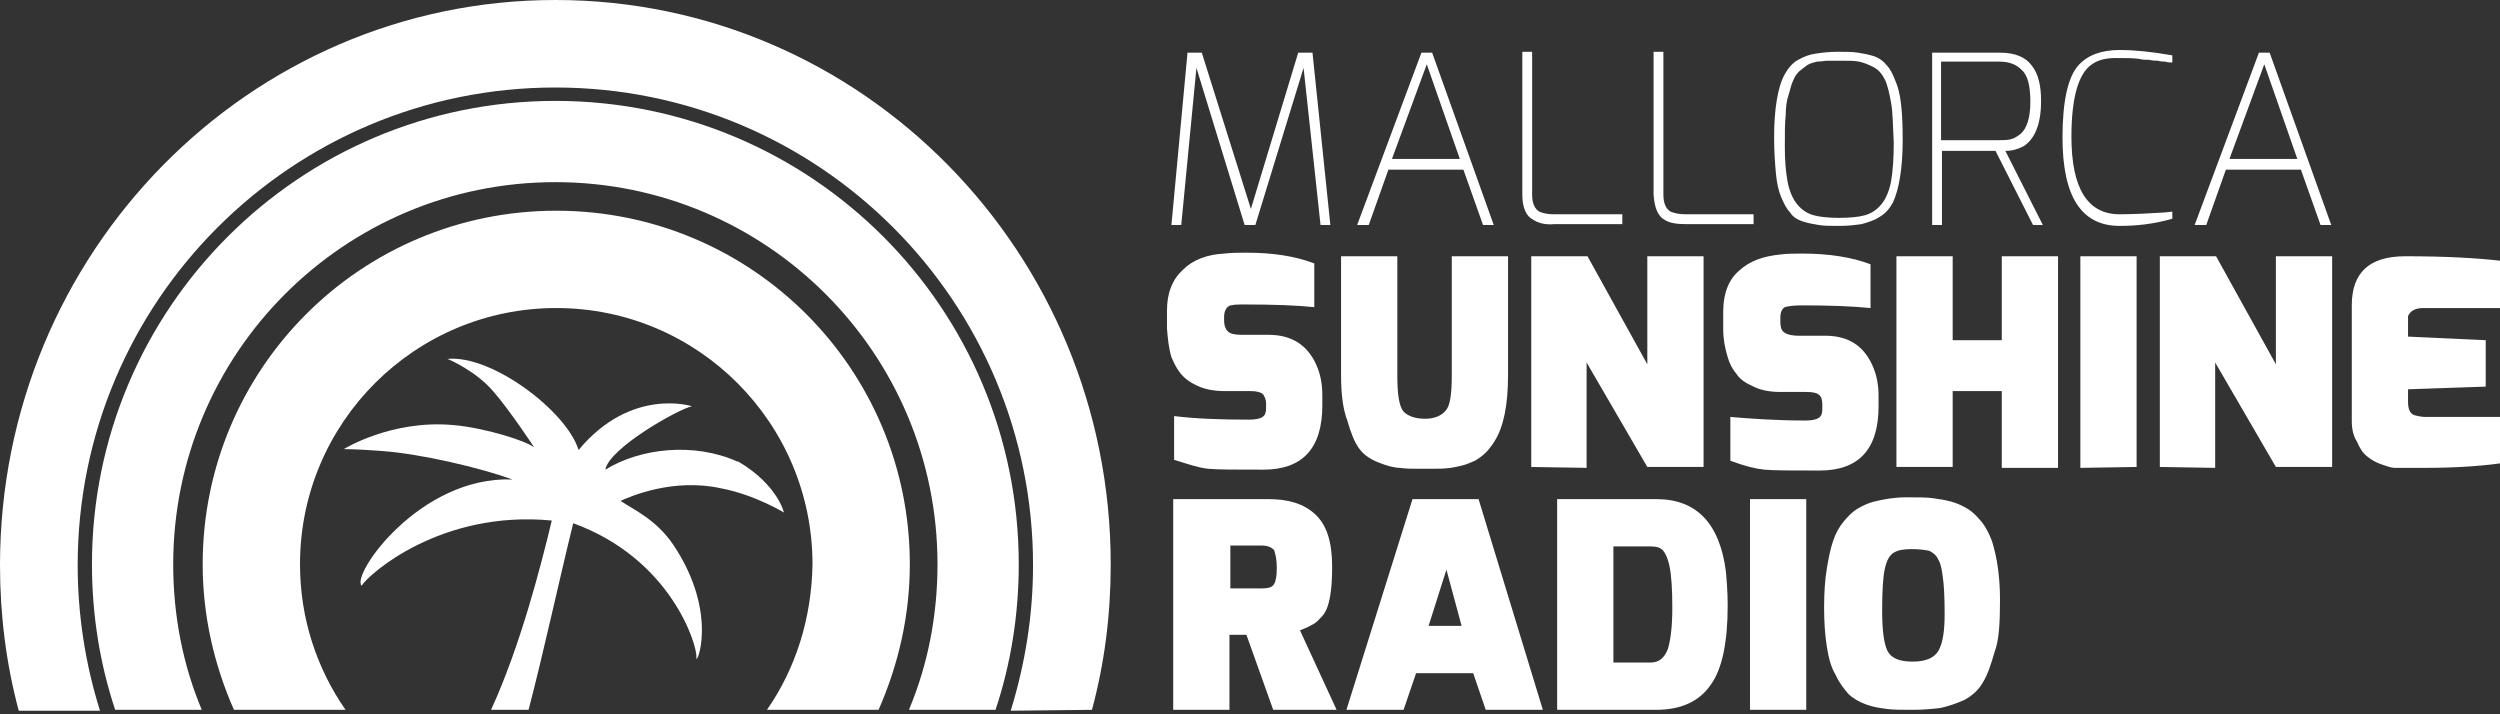 <?xml version="1.0" encoding="utf-8"?>
<!-- Generator: Adobe Illustrator 24.3.0, SVG Export Plug-In . SVG Version: 6.00 Build 0)  -->
<svg version="1.1" id="Layer_1" xmlns="http://www.w3.org/2000/svg" xmlns:xlink="http://www.w3.org/1999/xlink" x="0px" y="0px"
	 viewBox="0 0 280 80" style="enable-background:new 0 0 280 80;" xml:space="preserve">
<rect x="0" y="0" width="280" height="80" fill="#333333" stroke="none"/>
<style type="text/css">
	.st0{fill:#FFFFFF;}
</style>
<path class="st0" d="M148.1,69c0.8-0.9,1.1-2.8,1.1-5.5c0-2.8-0.6-4.7-1.9-5.9c-1.3-1.2-3-1.7-5.3-1.7h-10.6v23.6h6.3v-8.4h1.9
	l3,8.4h7.1l-4.1-8.9c0.5-0.2,1-0.4,1.3-0.6C147.4,69.8,147.7,69.4,148.1,69L148.1,69z M143,63.6c0,0.9-0.1,1.5-0.3,1.8
	c-0.2,0.4-0.7,0.5-1.4,0.5h-3.5v-4.8h3.5c0.7,0,1.1,0.2,1.4,0.5C142.9,62.2,143,62.8,143,63.6L143,63.6z M166.4,79.5l-1.4-4.1h-6.4
	l-1.4,4.1h-6.4l7.4-23.6h7.4l7.2,23.6H166.4L166.4,79.5z M162,63.8l-2,6.3h3.7L162,63.8L162,63.8z M193.5,67.8
	c0-1.4-0.1-2.7-0.2-3.8c-0.7-5.4-3.3-8.1-7.8-8.1h-11.1v23.6h11.1c2.7,0,4.8-0.9,6.1-2.8C192.9,74.9,193.5,71.9,193.5,67.8
	L193.5,67.8z M187.3,68.1c0,2.1-0.2,3.6-0.5,4.6c-0.4,1-1,1.5-1.9,1.5h-4.2v-13h4.2c0.6,0,1,0.1,1.3,0.4c0.3,0.3,0.6,0.9,0.8,1.9
	C187.2,64.5,187.3,66,187.3,68.1L187.3,68.1z M196,79.5V55.9h6.3v23.6H196L196,79.5z M224,67.2c0-2.5-0.3-4.7-0.9-6.6
	c-0.3-0.8-0.7-1.6-1.2-2.2c-0.5-0.6-1-1.1-1.5-1.4c-0.5-0.3-1.1-0.6-1.8-0.8s-1.4-0.3-2.1-0.4c-0.7-0.1-1.6-0.1-3-0.1
	c-1.3,0-2.5,0.2-3.7,0.5c-0.7,0.2-1.3,0.5-1.8,0.8s-1,0.8-1.5,1.4c-0.5,0.6-0.9,1.3-1.2,2.2s-0.5,1.9-0.7,3.1s-0.3,2.7-0.3,4.3
	c0,1.7,0.1,3.1,0.3,4.4s0.5,2.4,1,3.2c0.4,0.9,0.9,1.5,1.4,2.1c0.5,0.5,1.2,0.9,2,1.2c0.8,0.3,1.6,0.4,2.3,0.5s1.7,0.1,2.9,0.1
	s2.2-0.1,3.1-0.2c0.9-0.2,1.8-0.5,2.7-0.9c0.9-0.5,1.6-1.1,2.1-2c0.5-0.8,0.9-2,1.3-3.4C223.9,71.7,224,69.7,224,67.2L224,67.2z
	 M217.8,68.7c0,2-0.2,3.3-0.7,4.2c-0.5,0.8-1.4,1.2-2.9,1.2s-2.4-0.4-2.8-1.2c-0.4-0.8-0.6-2.3-0.6-4.5c0-2.3,0.1-3.8,0.3-4.7
	c0.2-0.9,0.5-1.5,1-1.8s1.1-0.4,2-0.4s1.6,0.1,2,0.2c0.4,0.2,0.8,0.5,1,1c0.3,0.5,0.4,1.2,0.5,2C217.7,65.3,217.8,66.7,217.8,68.7
	L217.8,68.7z M131.2,40c0.3,0.7,0.6,1.3,1,1.8s1,1,1.9,1.4c0.8,0.4,1.9,0.6,3,0.6h2.9c0.7,0,1.1,0.1,1.4,0.3
	c0.2,0.2,0.4,0.6,0.4,1.1v0.5c0,0.5-0.1,0.8-0.4,1c-0.3,0.2-0.8,0.3-1.5,0.3c-3.2,0-6-0.1-8.4-0.4v4.9c1.6,0.5,2.8,0.9,3.8,1
	s3,0.1,6.2,0.1c4.4,0,6.6-2.4,6.6-7.2v-1.1c0-1.3-0.2-2.4-0.7-3.5c-1-2.2-2.8-3.3-5.3-3.3h-3c-0.8,0-1.3-0.1-1.6-0.4
	c-0.2-0.2-0.4-0.6-0.4-1.2v-0.4c0-0.6,0.2-1,0.5-1.2s1-0.2,1.9-0.2c3.2,0,5.8,0.1,7.7,0.3v-4.9c-2.1-0.8-4.6-1.2-7.6-1.2
	c-0.8,0-1.6,0-2.5,0.1c-1.9,0.1-3.5,0.7-4.6,1.8c-1.2,1.1-1.8,2.6-1.8,4.6v2C130.8,38,130.9,39,131.2,40L131.2,40L131.2,40z
	 M150.2,42V28.7h6.3V42c0,2.2,0.2,3.5,0.7,4.1c0.5,0.5,1.3,0.8,2.4,0.8c1,0,1.8-0.3,2.3-0.9c0.5-0.5,0.7-1.8,0.7-4V28.7h6.3V42
	c0,3.4-0.5,5.8-1.5,7.4c-0.3,0.5-0.7,1-1,1.3s-0.7,0.6-1.2,0.9c-0.5,0.2-0.9,0.4-1.3,0.5c-0.4,0.1-0.8,0.2-1.4,0.3
	c-0.8,0.1-1.4,0.1-2,0.1c-0.5,0-1.1,0-1.8,0c-0.6,0-1.3,0-1.9-0.1c-0.6,0-1.4-0.2-2.4-0.6c-1-0.4-1.7-0.9-2.2-1.6
	c-0.5-0.7-0.9-1.7-1.3-3.1C150.4,45.8,150.2,44.1,150.2,42L150.2,42z M177.7,52.4V40.6l6.8,11.7h6.3V28.7h-6.3v12.1l-6.7-12.1h-6.3
	v23.6L177.7,52.4L177.7,52.4z M193.5,40c-0.3-1-0.5-2-0.5-3.1v-2c0-2,0.6-3.6,1.8-4.6c1.2-1.1,2.7-1.6,4.6-1.8
	c0.8-0.1,1.7-0.1,2.5-0.1c2.9,0,5.5,0.4,7.6,1.2v4.9c-2-0.2-4.5-0.3-7.7-0.3c-0.9,0-1.6,0.1-1.9,0.2c-0.3,0.2-0.5,0.5-0.5,1.2V36
	c0,0.6,0.1,1,0.4,1.2c0.2,0.2,0.8,0.4,1.6,0.4h3c2.6,0,4.3,1.1,5.3,3.3c0.5,1.1,0.7,2.2,0.7,3.5v1.1c0,4.8-2.2,7.2-6.6,7.2
	c-3.1,0-5.2,0-6.2-0.1s-2.2-0.4-3.8-1v-4.9c2.4,0.2,5.2,0.4,8.4,0.4c0.7,0,1.2-0.1,1.5-0.3s0.4-0.5,0.4-1v-0.5
	c0-0.5-0.1-0.9-0.4-1.1c-0.2-0.2-0.7-0.3-1.4-0.3h-2.9c-1.2,0-2.2-0.2-3-0.6c-0.9-0.4-1.5-0.8-1.9-1.4C194,41.3,193.7,40.7,193.5,40
	L193.5,40L193.5,40z M218.7,52.4v-8.6h5.5v8.6h6.3V28.7h-6.3v9.4h-5.5v-9.4h-6.3v23.6h6.3V52.4z M233,52.4V28.7h6.3v23.6L233,52.4
	L233,52.4z M248.1,52.4V40.6l6.8,11.7h6.3V28.7h-6.3v12.1l-6.7-12.1h-6.3v23.6L248.1,52.4L248.1,52.4z M263.4,47.2v-13
	c0-3.7,2-5.5,6-5.5c4.5,0,8,0.2,10.6,0.5v5.3h-8.6c-0.5,0-0.9,0.1-1.2,0.3c-0.3,0.2-0.4,0.4-0.5,0.6c0,0.2,0,0.5,0,0.9v1.4l8.7,0.4
	v5.2l-8.7,0.3V45c0,0.8,0.2,1.3,0.7,1.5c0.4,0.1,0.8,0.2,1.3,0.2h8.3v5.2c-2.2,0.3-5,0.5-8.4,0.5h-1.8c-0.2,0-0.4,0-0.6,0
	s-0.6,0-1,0s-0.9-0.2-1.5-0.4s-1.1-0.5-1.6-0.9s-0.8-0.9-1.1-1.6C263.6,48.9,263.4,48.1,263.4,47.2L263.4,47.2z M131.2,25.2L133,5.9
	h1.6l5.5,17.5l5.3-17.5h1.6l2,19.3h-1.1L146,7.6l-5.4,17.6h-1.2L134,7.6l-1.7,17.6H131.2L131.2,25.2z M167.3,25.2l-6.9-19.3h-1.2
	L152,25.2h1.3l2.2-6.2h8.4l2.2,6.2H167.3L167.3,25.2z M163.5,17.8h-7.6l3.9-10.6L163.5,17.8L163.5,17.8z M171.7,24.6
	c-0.8-0.4-1.2-1.4-1.2-2.8v-16h1.1v16c0,1,0.3,1.6,0.8,1.9c0.4,0.2,1,0.3,1.7,0.3h7.6v1.1h-7.6C173.1,25.2,172.3,25,171.7,24.6
	L171.7,24.6L171.7,24.6z M186.4,24.6c0.6,0.4,1.4,0.5,2.4,0.5h7.6V24h-7.6c-0.7,0-1.2-0.1-1.7-0.3c-0.5-0.3-0.8-0.9-0.8-1.9v-16
	h-1.1v16C185.3,23.3,185.7,24.2,186.4,24.6L186.4,24.6L186.4,24.6z M212,22.7c-0.4,0.7-0.8,1.2-1.5,1.6c-0.6,0.4-1.3,0.6-2,0.8
	c-0.7,0.1-1.5,0.2-2.5,0.2s-1.7,0-2.3-0.1s-1.2-0.2-1.8-0.4c-0.6-0.2-1.1-0.5-1.4-1c-0.4-0.4-0.7-1-1-1.7s-0.5-1.6-0.6-2.7
	s-0.2-2.4-0.2-4s0.1-3,0.3-4.2s0.5-2.2,0.9-2.9c0.4-0.7,0.9-1.3,1.5-1.6c0.7-0.4,1.3-0.6,2-0.7s1.4-0.2,2.4-0.2c0.9,0,1.7,0,2.3,0.1
	s1.2,0.2,1.8,0.4c0.6,0.2,1.1,0.6,1.4,1c0.4,0.4,0.7,1,1,1.8c0.6,1.3,0.8,3.5,0.8,6.6C213.1,18.8,212.7,21.2,212,22.7L212,22.7z
	 M211.8,11.5c-0.2-1.1-0.4-2-0.7-2.6s-0.7-1.1-1.3-1.4s-1.1-0.5-1.6-0.6s-1.2-0.1-1.9-0.1s-1.3,0-1.6,0s-0.7,0.1-1.2,0.1
	c-0.4,0.1-0.8,0.2-1.1,0.4c-0.3,0.2-0.5,0.4-0.9,0.7c-0.3,0.3-0.5,0.6-0.7,1.1c-0.2,0.4-0.3,1-0.5,1.6S200,12,200,12.9
	c-0.1,0.8-0.1,2-0.1,3.5s0.1,2.8,0.3,3.9s0.6,2,1.1,2.6s1.1,1,1.8,1.2s1.7,0.3,2.9,0.3s2.2-0.1,2.9-0.3c0.7-0.2,1.3-0.6,1.8-1.2
	s0.9-1.5,1.1-2.6c0.2-1.1,0.3-2.6,0.3-4.3C212,14,212,12.6,211.8,11.5L211.8,11.5z M228.6,11.3c0-1.7-0.3-3-1-3.9
	c-0.7-1-1.9-1.5-3.6-1.5h-7.6v19.3h1.1v-8.3c2.7,0,3.3,0,6,0l4.2,8.3h1.1l-4.2-8.3c0.8,0,1.4-0.2,2-0.5
	C227.9,15.6,228.6,13.9,228.6,11.3L228.6,11.3z M227.4,11.4c0,1.8-0.4,3-1.1,3.6c-0.4,0.3-0.7,0.5-1.1,0.6c-0.4,0.1-0.8,0.1-1.3,0.1
	h-6.5V6.9h6.5c1.1,0,1.9,0.3,2.5,0.9C227.1,8.4,227.4,9.6,227.4,11.4L227.4,11.4z M237.4,25.3c-4.3,0-6.4-3.3-6.4-9.9
	c0-4,0.6-6.8,1.8-8.1c1-1.1,2.5-1.7,4.6-1.7c1.7,0,3.6,0.2,5.9,0.6V7c-0.3,0-0.5,0-0.8-0.1c-0.2,0-0.5,0-0.8-0.1c-0.3,0-0.6,0-1-0.1
	c-0.4,0-0.7,0-1.1-0.1c-0.6-0.1-1.5-0.1-2.6-0.1s-2,0.2-2.7,0.7c-1.5,1-2.3,3.7-2.3,8.1c0,5.8,1.8,8.7,5.4,8.7c1.6,0,3.3-0.1,5-0.2
	l0.9-0.1v0.8C241.2,25.1,239.3,25.3,237.4,25.3L237.4,25.3L237.4,25.3z M261.1,25.2l-6.9-19.3H253l-7.2,19.3h1.3l2.2-6.2h8.4
	l2.2,6.2H261.1L261.1,25.2z M257.3,17.8h-7.6l3.9-10.6L257.3,17.8L257.3,17.8z"/>
<path class="st0" d="M69.5,56.1c1.5,1,4,2.1,5.9,4.9c5.3,7.9,2.4,14,2.6,12.6c0.1-1.3-2.8-11-13.8-15c-1.6,6.5-3.3,14.4-5,20.9H55
	c3.3-7.2,5.6-16.2,6.8-21.2c-12.4-1.2-20.5,6-21.3,7.3c-1.2-1.2,6.5-12.3,16.9-11.9c-3.6-1.3-10.3-2.9-14.8-3.2
	c-2.5-0.2-4.1-0.2-4.1-0.2s5.3-3.3,12.2-2.7c3.6,0.3,8.3,1.8,9.1,2.5c0.2,0.2-2.9-4.4-4.5-6.2c-1.9-2.3-5.1-3.7-5.2-3.7
	c5-0.5,13.4,5.9,14.7,10.2c5.9-7.1,12.7-4.9,12.7-4.9c-1.5,0.3-9.3,4.7-9.7,7.1c3.9-2.4,9.9-3.1,14.8-0.9h0.1
	c4.4,2.6,5.1,5.7,5.1,5.7s-3.3-2-7-2.7C75.4,53.5,70.6,55.6,69.5,56.1L69.5,56.1z"/>
<path class="st0" d="M122.3,79.5c1.4-5.2,2.1-10.6,2.1-16.3C124.4,28.3,96.6,0,62.2,0C27.9,0,0,28.3,0,63.3c0,5.6,0.7,11.1,2.1,16.3
	h9.1C9.6,74.5,8.7,69,8.7,63.3c0-29.6,24-53.5,53.5-53.5c29.6,0,53.5,24,53.5,53.5c0,5.7-0.9,11.1-2.5,16.3L122.3,79.5L122.3,79.5z
	 M62.2,11.3c28.7,0,51.9,23.2,51.9,51.9c0,5.7-0.9,11.2-2.6,16.3h-9.7c2.1-5,3.2-10.5,3.2-16.3c0-23.7-19.2-42.8-42.8-42.8
	c-23.7,0-42.8,19.2-42.8,42.8c0,5.8,1.1,11.3,3.2,16.3h-9.7c-1.7-5.1-2.6-10.6-2.6-16.3C10.3,34.6,33.5,11.3,62.2,11.3L62.2,11.3z
	 M85.9,79.5h12.5c2.2-5,3.5-10.5,3.5-16.3c0-21.9-17.7-39.6-39.6-39.6S22.7,41.3,22.7,63.2c0,5.8,1.3,11.3,3.5,16.3h12.5
	c-3.2-4.6-5.1-10.2-5.1-16.3c0-15.9,12.9-28.7,28.7-28.7C78.2,34.5,91,47.4,91,63.2C90.9,69.3,89.1,74.9,85.9,79.5L85.9,79.5z"/>
</svg>
